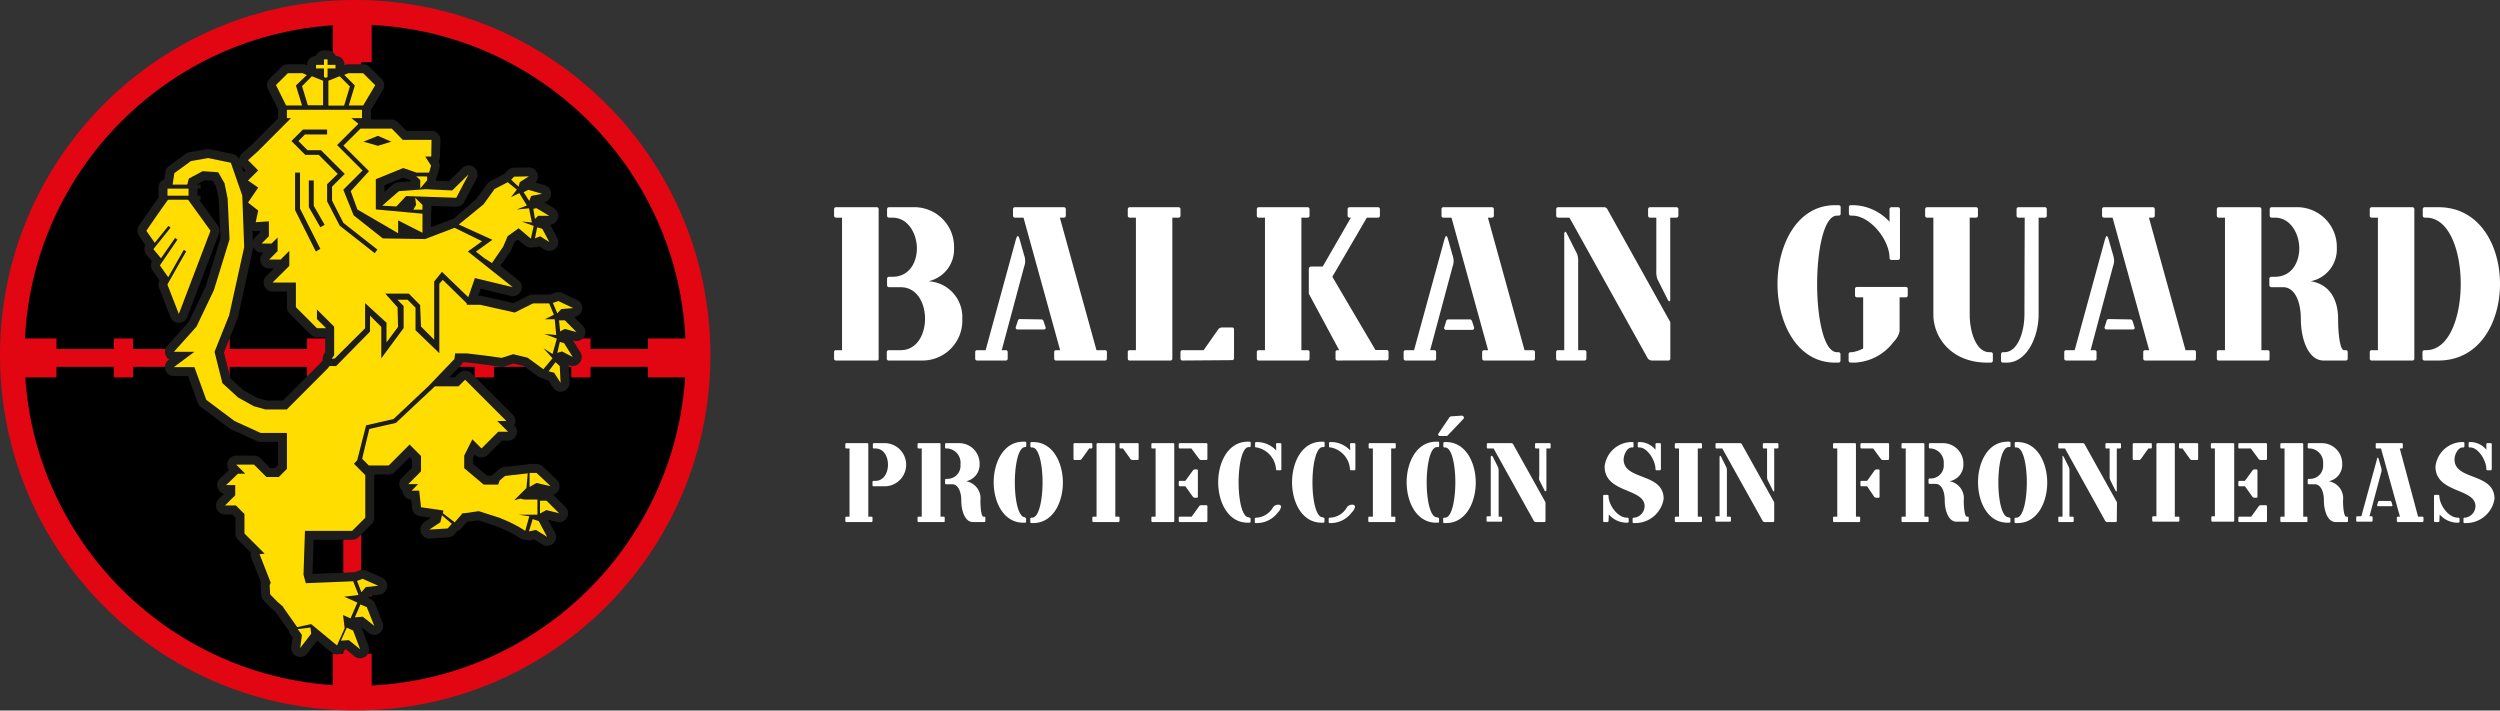 <svg xmlns="http://www.w3.org/2000/svg" viewBox="0 0 273.15 77.63"><rect x="0" y="0" width="273.15" height="77.63" fill="#333333" stroke="none"/><defs><style>.cls-1,.cls-2{stroke:#e20613;}.cls-1,.cls-2,.cls-5{stroke-miterlimit:10;}.cls-1{stroke-width:2.68px;}.cls-2{fill:#e20613;stroke-width:1.12px;}.cls-3{fill:#1d1d1b;stroke-linecap:round;stroke-linejoin:round;stroke-width:1.96px;}.cls-3,.cls-5{stroke:#1d1d1b;}.cls-4{fill:#fd0;}.cls-5{fill:none;stroke-width:0.44px;}.cls-6{fill:#fff;}</style></defs><g id="Capa_2" data-name="Capa 2"><g id="Capa_1-2" data-name="Capa 1"><circle class="cls-1" cx="38.81" cy="38.81" r="37.47"></circle><rect class="cls-2" x="38.07" y="2.09" width="0.83" height="37.02"></rect><rect class="cls-2" x="36.92" y="2.09" width="3.13" height="4.14"></rect><rect class="cls-2" x="36.92" y="13.63" width="3.13" height="0.98"></rect><rect class="cls-2" x="36.92" y="24.18" width="3.13" height="0.98"></rect><rect class="cls-2" x="36.92" y="34.73" width="3.13" height="0.98"></rect><rect class="cls-2" x="38.07" y="39.11" width="0.83" height="37.02"></rect><rect class="cls-2" x="36.92" y="71.98" width="3.13" height="4.14"></rect><rect class="cls-2" x="36.92" y="63.61" width="3.13" height="0.98"></rect><rect class="cls-2" x="36.92" y="53.06" width="3.13" height="0.98"></rect><rect class="cls-2" x="36.92" y="42.5" width="3.13" height="0.98"></rect><rect class="cls-2" x="38.48" y="38.69" width="37.02" height="0.83"></rect><rect class="cls-2" x="71.36" y="37.54" width="4.14" height="3.13"></rect><rect class="cls-2" x="62.98" y="37.54" width="0.98" height="3.13"></rect><rect class="cls-2" x="52.43" y="37.54" width="0.98" height="3.13"></rect><rect class="cls-2" x="41.88" y="37.54" width="0.98" height="3.13"></rect><rect class="cls-2" x="1.47" y="38.69" width="37.02" height="0.83"></rect><rect class="cls-2" x="1.47" y="37.54" width="4.14" height="3.13"></rect><rect class="cls-2" x="13" y="37.54" width="0.98" height="3.13"></rect><rect class="cls-2" x="23.56" y="37.54" width="0.98" height="3.13"></rect><rect class="cls-2" x="34.11" y="37.54" width="0.98" height="3.13"></rect><path class="cls-3" d="M45.72,19.24l.2.43v.91l.75-.88,0-.42Zm-.36,2.36.1.8-.3.51,1,0,0-.52ZM34,69.24l-.08-.68-1.39.18.46.63-.19,1.43ZM35.79,7.09v-.6H35.4v.6h-.87v.39h.87v.94l.2.08.19-.08V7.48h.87V7.09ZM34.07,8.33,34,8.41l-1,1,.57,1.88.07.21H35.3V8.82Zm-.55-.13L33.07,8H31.45l-1.3,1.29,1.11,2.23H33l-.67-2.18Zm3.59.13-1.23.49v2.72h1.71l.07-.21.57-1.88ZM39.68,8H38.07l-.46.18,1.16,1.16-.66,2.18h1.57L41,9.31Zm.4,58.34-.7-.3-.61,1.41.87-.07,1.25,1Zm-1.5,2.55-.69-.31L37.25,70l.86-.06,1.24,1ZM48.29,56.3l-.18.77-1.2.79,2-.12.46-.51Zm10.57.63-.66-.21-.41,1.34.77-.16,1.22.76Zm.86-2.22H59l0,1.4.69-.38,1.4.35Zm-20.1,8.53-.61.23.48,1.24.48-.57L41.33,64Zm19-11.57-.76,0,0,1.54.75-.44,1.55.35ZM59.25,25l-.56-.16-.24,1.2.57-.22,1,.62Zm-.65-2.26-.33.08.18,1.1.35-.34,1.21,0Zm-.87-2-.52.26.61.95.22-.54,1.19-.24ZM56.17,19.3l-.32.34.81.75.13-.49,1-.63ZM57,24.2l1.11.11-.31-1.55-1.35.13,1.12-.44-.83-1.35-.91.44.64-.82-1-.81-1.44.75-1.2,1.67-2.7,2.38,3.38,1.36L51.7,27.5l1.22.59.78.65,1.24-1.81.47-1.12,1.21-.87L58,26.07l.31-1.38ZM61.16,40l-.46-.43-.76,1,.6.15.71,1.1Zm.47-2.51-.46-.13-.28,1.19.52-.15,1.17.61ZM61.72,35h-.64l.12,1.21.51-.27,1.27.34ZM61,32.89l-.59.21.48,1.14.43-.47,1.31-.11ZM60.84,37l-1.38-.52,1.31.12-.16-1.72H59.52l1-.49L60,33.15l-1.76,0-2,1-3.78-.85H51v-.15l-2.62-2.57L48,31v7.59L45.4,36.08V33.62l-.87-.87H43.42l.68.68v2.42l-2.44,3.3V35.72l-1.23-1.23v1.74L36.72,40H36l-.19.25-4.48,4.49H29l-1.28-.36L26,43.42l-1.7-1.56-.86-3.42,1.6-4L26.68,27l-.21-5.64-1.25-3.58-2.48-.51-1.88.33-1.81,1.32-.24,1.58H18.3v1h.31C18.2,22,16,25.17,16,25.21s.91,1.32.91,1.32l1.49-1.85.24.19-1.88,2.35.83,1L19.13,26l.26.18L17.47,29l.91,1.29s1.59-2.81,1.71-3l.26.19c-.12.16-1.4,2.43-2.06,3.61l1.25,3.21L23,25.21l-2.74-3.79h.34v-1H20.4l.23-.91,1.52-.81,1.69.12.69,1.2.34,1.66.21,4.47-1.71,5.55-1.91,4L19,38.44h2.24L19,40.11h2.24l1.3,3.58L25.62,46l2.85,1.3h2.88v3.93l-.89.89H29.11l-1.36-1.36H25.8l1,1H26L24.7,53h1v1.12l-1.12,1.11h1.2l.93.93v2.13l2.2,2.2-.55.06,1.22,3.12-.12.27.06,1,.77.79.69.6-.05,0,1.54,2.19L34,68.19l2.82,2.33.84-1.88-.18-1.44.82.36.75-1.72-1.44-.64L39.17,65l-.58-1.49-5.18.21-.25-.93L33.32,58h5.16l1.43-1.43V51.91l-1.24-1.24.36-.39L40,46.47l3-.69,3.83-3.61h0l2.82-2.94.08-.62H51l2,.24,1.81.25,1.26-.4,1.57.38,1.73,1.26,1-1.2-1-1.1,1,.64Zm-4,17.48-.66.18,1.34-1.34.14-1.6L55.18,52l-.58.49-.17.46H52.85l-2.13-1.8V49.77L51.61,48l1,1,1.83-1.83h1.07L54.33,46h1l-4.51-4.51-.72.72H47.52l-4.27,4-2.9.66-.78,3.25.73.74h2.17l2.28-2.29L46,49.82V51.5l-1.4,1.4h1.08l-.71.71h.83L46,55.42l2.45.36-.07.29,1.3,1,.87-1,.21,0,1.56-.22,2.47.79h-.07A14.17,14.17,0,0,1,57.39,58l.44-1.59-1.18-.18h2.07V54.58H57.29Zm-5.72-27,1.55-1.12-3-1.47-3.22,1.23-4.62-.07-3.19-2.52-1.13-2.8,2.1-2.1-2.78-2.78,2.33-2.33-.76-.61h1.15V12H31.35v.91h.44L28.21,16.5l-1.11,1,1.11,1.12-1.11,1.1,1.11.78L27.1,22.13l1.11.87-.27,1.28,1.44-.1v1.63l-.8.8h1.09l.66-.66v1.49l-.92.92h1.25l.95-.95v1.64l-1.83,1.82h2.55v2.69l2.3,2.3h1l-1-1V33.82l1.88,1.87v3.14l-.27.35h.32l3.33-3.31V33.12l2.34,2.14v2.15l1.26-1.69-.05-2.14-1.35-1.5,2.58,0,1.23,1.25L46,35.68l1.44,1.44,0-6.37.85-1.05,2.87,2.77.73-2.09,4.14,1Zm-16.61,0-2.27-4.52V18.86h.54v3.93L35,27.19ZM35,24.83l-1.26-2.2V19.72h.54v2.76l1.19,2.08Zm5.94,2.83-3.82-3L35.74,22V20.13L36.9,19l-2.07-2.08H33.35l-1.51-1.51,1.26-1.26h2.64v.54H33.32l-.72.72,1,1h1.47L37.67,19l-1.39,1.39v1.53l1.24,2.43,3.72,2.92Zm8.47-6.85-2.91-.14-2.92.22-1.81,1.58,1.54.09,1.06-1.14,5.48.19,1.35-2.56Zm-2.26-5.53H44L42.8,14.05H39.39l-1.87,1.86,2.8,2.79L38.05,21l.81,2,4.6,2.56,0-1.4,2.66,1.35V23.35l-5.1-.47v-3.3l3-1.22,1.46.5h1.36l.22-.76-.5-1.24.52.24Zm-5.86.65-1.58-.45,1.58-.64,1.46.64Z"></path><path class="cls-4" d="M45.47,19.27l.45.4v.91l.75-.88,0-.42Zm-.11,2.33.1.8-.3.51,1,0,0-.52ZM34,69.24l-.08-.68-1.39.18.46.63-.19,1.43ZM35.79,7.09v-.6H35.4v.6h-.87v.39h.87v.94l.2.08.19-.08V7.48h.87V7.09ZM34.07,8.33,34,8.41l-1,1,.57,1.88.07.21H35.3V8.82Zm-.55-.13L33.07,8H31.45l-1.3,1.29,1.11,2.23H33l-.67-2.18Zm3.59.13-1.23.49v2.72h1.71l.07-.21.57-1.88ZM39.68,8H38.07l-.46.18,1.16,1.16-.66,2.18h1.57L41,9.31Zm.4,58.34-.7-.3-.61,1.41.87-.07,1.25,1Zm-1.5,2.55-.69-.31L37.25,70l.86-.06,1.24,1ZM48.29,56.3l-.18.77-1.2.79,2-.12.46-.51Zm10.57.63-.66-.21-.41,1.34.77-.16,1.22.76Zm.86-2.22H59l0,1.4.69-.38,1.4.35Zm-20.1,8.53-.61.23.48,1.24.48-.57L41.33,64Zm19-11.57-.76,0,0,1.54.75-.44,1.55.35ZM59.25,25l-.56-.16-.24,1.2.57-.22,1,.62Zm-.65-2.26-.33.08.18,1.1.35-.34,1.21,0Zm-.87-2-.52.26.61.95.22-.54,1.19-.24ZM56.17,19.3l-.32.34.81.75.13-.49,1-.63ZM57,24.2l1.11.11-.31-1.55-1.35.13,1.12-.44-.83-1.35-.91.44.64-.82-1-.81-1.44.75-1.2,1.67-2.7,2.2L53.8,26.2,52,27.49l.92.72.83.53,1.24-1.81.47-1.12,1.21-.87L58,26.07l.31-1.38ZM61.16,40l-.46-.43-.76,1,.6.15.71,1.1Zm.47-2.51-.46-.13-.28,1.19.52-.15,1.17.61ZM61.72,35h-.64l.12,1.21.51-.27,1.27.34ZM61,32.89l-.59.21.48,1.14.43-.47,1.31-.11ZM60.84,37l-1.38-.52,1.31.12-.16-1.72H59.52l1-.49L60,33.15l-1.76,0-2,1-3.78-.85H51v-.15l-2.62-2.57L48,31v7.59L45.4,36.08V33.62l-.87-.87H43.42l.68.68v2.42l-2.44,3.3V35.72l-1.23-1.23v1.74L36.72,40H36l-.19.25-4.48,4.49H29l-1.28-.36L26,43.42l-1.7-1.56-.86-3.42,1.6-4L26.68,27l-.21-5.64-1.25-3.58-2.48-.51-1.88.33-1.81,1.32-.24,1.58H18.3v1h.31C18.2,22,16,25.17,16,25.21s.91,1.32.91,1.32l1.49-1.85.24.19-1.88,2.35.83,1L19.13,26l.26.18L17.47,29l.91,1.29s1.59-2.81,1.71-3l.26.19c-.12.16-1.4,2.43-2.06,3.61l1.25,3.21L23,25.21l-2.74-3.79h.34v-1H20.4l.23-.91,1.52-.81,1.69.12.69,1.2.34,1.66.21,4.47-1.71,5.55-1.91,4L19,38.44h2.24L19,40.11h2.24l1.3,3.58L25.62,46l2.85,1.3h2.88v3.93l-.89.89H29.11l-1.36-1.36H25.8l1,1H26L24.7,53h1v1.12l-1.12,1.11h1.2l.93.93v2.13l2.2,2.2-.55.06,1.22,3.12-.12.27.06,1,.77.79.69.6-.05,0,1.54,2.19L34,68.19l2.82,2.33.84-1.88-.18-1.44.82.36.75-1.72-1.44-.64L39.17,65l-.58-1.49-5.18.21-.25-.93L33.32,58h5.16l1.43-1.43V51.91l-1.24-1.24.36-.39L40,46.47l3-.69,3.83-3.61h0l2.82-2.94.08-.62H51l2,.24,1.81.25,1.26-.4,1.57.38,1.73,1.26,1-1.2-1-1.1,1,.64Zm-4,17.48-.66.18,1.34-1.34.14-1.6L55.18,52l-.58.49-.17.46H52.85l-2.13-1.8V49.77L51.61,48l1,1,1.83-1.83h1.07L54.33,46h1l-4.51-4.51-.72.72H47.52l-4.27,4-2.9.66-.78,3.25.73.74h2.17l2.28-2.29L46,49.82V51.5l-1.4,1.4h1.08l-.71.71h.83L46,55.42l2.45.36-.07.29,1.3,1,.87-1,.21,0,1.56-.22,2.47.79h-.07A14.17,14.17,0,0,1,57.39,58l.44-1.59-1.18-.18h2.07V54.58H57.29Zm-5.72-27,1.55-1.12-3-1.47-3.22,1.23-4.62-.07-3.19-2.52-1.13-2.8,2.1-2.1-2.78-2.78,2.33-2.33-.76-.61h1.15V12H31.35v.91h.44L28.21,16.5l-1.11,1,1.11,1.12-1.11,1.1,1.11.78L27.1,22.13l1.11.87-.27,1.28,1.44-.1v1.63l-.8.8h1.09l.66-.66v1.49l-.92.92h1.25l.95-.95v1.64l-1.83,1.82h2.55v2.69l2.3,2.3h1l-1-1V33.82l1.88,1.87v3.14l-.27.35h.32l3.33-3.31V33.12l2.34,2.14v2.15l1.26-1.69-.05-2.14-1.35-1.5,2.58,0,1.23,1.25L46,35.68l1.44,1.44,0-6.37.85-1.05,2.87,2.77.73-2.09,4.14,1Zm-16.61,0-2.27-4.52V18.86h.54v3.93L35,27.19ZM35,24.83l-1.26-2.2V19.72h.54v2.76l1.19,2.08Zm5.94,2.83-3.82-3L35.74,22V20.13L36.9,19l-2.07-2.08H33.35l-1.51-1.51,1.26-1.26h2.64v.54H33.32l-.72.72,1,1h1.47L37.67,19l-1.39,1.39v1.53l1.24,2.43,3.72,2.92Zm8.47-6.85-2.91-.14-2.92.22-1.81,1.58,1.54.09,1.06-1.14,5.48.19,1.35-2.56Zm-2.26-5.53H44L42.8,14.05H39.39l-1.87,1.86,2.8,2.79-2,2.19.73,2,4.45,2.59,0-1.4,2.66,1.35V23.35l-5.1-.47v-3.3l3-1.22,1.46.5h1.36l.22-.76-.64-1,.66,0Zm-5.86.65-1.58-.45,1.58-.64,1.46.64Z"></path><line class="cls-5" x1="17.36" y1="20.39" x2="21.92" y2="20.39"></line><line class="cls-5" x1="17.36" y1="21.6" x2="21.92" y2="21.6"></line><path class="cls-6" d="M159.92,45.74l-1.74,1.83a.24.24,0,0,1-.16.07l-.65,0c-.18,0-.3-.14-.21-.26l1.21-1.79a.29.29,0,0,1,.19-.1l1.16-.08C159.92,45.45,160,45.62,159.92,45.74Z"></path><path class="cls-6" d="M91.35,23.78a.21.21,0,0,1-.22-.22v-.7a.21.21,0,0,1,.22-.22h4.43a.21.21,0,0,1,.22.22V39.17c0,.14,0,.22-.22.22H91.35a.2.2,0,0,1-.22-.22v-.69a.2.2,0,0,1,.22-.22H92V23.78Zm5.79,0a.21.21,0,0,1-.22-.22v-.7a.21.21,0,0,1,.22-.22h2.61a4.34,4.34,0,0,1,4.49,4.47,3.56,3.56,0,0,1-2.81,3.62,3.91,3.91,0,0,1,3.71,4.09,4.36,4.36,0,0,1-4.49,4.57H97.12a.21.21,0,0,1-.23-.22v-.69a.21.21,0,0,1,.23-.22h1.29c1.77,0,2.66-1.72,2.66-3.44s-.89-3.44-2.66-3.44H97.14a.21.21,0,0,1-.22-.23v-.69a.21.21,0,0,1,.22-.22h.38c1.81,0,2.66-1.55,2.66-3.11s-.94-3.35-2.66-3.35Z"></path><path class="cls-6" d="M106.77,39.39a.2.2,0,0,1-.22-.22v-.69a.2.2,0,0,1,.22-.22h.92l3.28-12c.09-.31.16-.47.23-.47s.13.11.2.34l.49,1.74a1.8,1.8,0,0,1,0,1.29l-2.44,9.1h.43a.2.2,0,0,1,.22.22v.69a.2.2,0,0,1-.22.22Zm4.14-15.61a.21.21,0,0,1-.23-.22v-.7a.21.21,0,0,1,.23-.22h5.31a.21.21,0,0,1,.23.22v.7a.21.21,0,0,1-.23.22h-.42l4,14.48h.92a.2.2,0,0,1,.22.22v.69a.2.2,0,0,1-.22.22h-5.32a.2.2,0,0,1-.22-.22v-.69a.2.2,0,0,1,.22-.22h.43l-4-14.48Zm2.9,11.12c.09,0,.18.09.22.23l.23.69A.21.21,0,0,1,114,36H111.2a.21.21,0,0,1-.23-.22l.23-.69c0-.14.13-.23.22-.23Z"></path><path class="cls-6" d="M128.09,39.17a.21.21,0,0,1-.23.22h-4.42a.2.2,0,0,1-.22-.22v-.69a.2.2,0,0,1,.22-.22h.67V23.78h-.67a.21.21,0,0,1-.22-.22v-.7a.21.21,0,0,1,.22-.22h5.32a.21.21,0,0,1,.22.22v.7a.21.21,0,0,1-.22.22h-.67Zm1.12.22a.21.21,0,0,1-.23-.22v-.69a.21.21,0,0,1,.23-.22h2.3L133.09,36a.54.54,0,0,1,.45-.22h1.07a.2.2,0,0,1,.22.22v3.13a.2.2,0,0,1-.22.22Z"></path><path class="cls-6" d="M142.19,38.26h.67a.2.2,0,0,1,.22.22v.69a.2.2,0,0,1-.22.22h-5.32a.2.2,0,0,1-.22-.22v-.69a.2.2,0,0,1,.22-.22h.67V23.78h-.67a.21.21,0,0,1-.22-.22v-.7a.21.21,0,0,1,.22-.22h5.32a.21.21,0,0,1,.22.22v.7a.21.21,0,0,1-.22.22h-.67Zm3.95,1.13a.2.2,0,0,1-.22-.22v-.69a.2.2,0,0,1,.22-.22h.18L143,32.09v-2.7a.26.26,0,0,1,.27-.27h1.25l3.08-5.34h-.13a.21.21,0,0,1-.23-.22v-.7a.21.21,0,0,1,.23-.22h3.08a.21.21,0,0,1,.22.22v.7a.21.21,0,0,1-.22.22h-1.21l-3.77,6.46,4.71,8h1.21a.2.2,0,0,1,.22.22v.69a.2.2,0,0,1-.22.22Z"></path><path class="cls-6" d="M153.59,39.39a.21.21,0,0,1-.23-.22v-.69a.21.21,0,0,1,.23-.22h.91l3.29-12c.09-.31.15-.47.22-.47s.13.11.2.34l.49,1.74a1.8,1.8,0,0,1,0,1.29l-2.44,9.1h.43a.2.2,0,0,1,.22.22v.69a.2.2,0,0,1-.22.22Zm4.13-15.61a.2.2,0,0,1-.22-.22v-.7a.2.2,0,0,1,.22-.22H163a.21.21,0,0,1,.22.22v.7a.21.21,0,0,1-.22.22h-.43l4,14.48h.91a.21.21,0,0,1,.23.22v.69a.21.21,0,0,1-.23.22h-5.31a.21.21,0,0,1-.23-.22v-.69a.21.21,0,0,1,.23-.22h.42l-4-14.48Zm2.9,11.12c.09,0,.18.09.23.23l.22.69a.21.21,0,0,1-.22.22H158a.21.21,0,0,1-.22-.22l.22-.69c0-.14.13-.23.22-.23Z"></path><path class="cls-6" d="M182.5,39.17a.21.21,0,0,1-.23.22h-1.78a.59.59,0,0,1-.45-.22l-8.56-15.39h-1.22a.21.21,0,0,1-.23-.22v-.7a.21.21,0,0,1,.23-.22h5a.39.39,0,0,1,.36.22L182.5,35.2ZM171,25.32c.09,0,.18.16.23.27l1.09,2.17a2.4,2.4,0,0,1,.11.91v9.59h.67a.21.21,0,0,1,.23.22v.69a.21.21,0,0,1-.23.22h-2.85a.21.21,0,0,1-.23-.22v-.69a.21.21,0,0,1,.23-.22h.66V25.54C170.92,25.39,171,25.32,171,25.32Zm11.4,7.6c-.09,0-.18-.16-.23-.27l-1.09-2.17a2.43,2.43,0,0,1-.11-.91V23.78h-.67a.21.21,0,0,1-.23-.22v-.7a.21.21,0,0,1,.23-.22h2.86a.21.21,0,0,1,.22.22v.7a.21.21,0,0,1-.22.22h-.67v8.91C182.5,32.85,182.45,32.92,182.41,32.92Z"></path><path class="cls-6" d="M200.87,38.48a.21.21,0,0,1,.22.22v.69a.21.21,0,0,1-.22.23h-.38c-4.18,0-6.28-4.4-6.28-8.6s2.1-8.6,6.28-8.6h.4a.21.21,0,0,1,.22.22v.69a.21.21,0,0,1-.22.23h-.18c-1.45,0-2.17,3.86-2.17,7.5s.72,7.42,2.17,7.42Zm1.74,1.14h-.4a.22.22,0,0,1-.23-.23V38.7a.21.21,0,0,1,.23-.22h.18a4.21,4.21,0,0,0,1.18-.4V32.49h-.67a.21.21,0,0,1-.22-.22v-.69a.21.21,0,0,1,.22-.23h5.32a.21.21,0,0,1,.22.23v.69a.21.21,0,0,1-.22.22h-.67v3.69a2.22,2.22,0,0,1-.65,1.16A5.59,5.59,0,0,1,202.61,39.62Zm3.84-16.76a.21.21,0,0,1,.22-.22h.7a.21.21,0,0,1,.22.22v5.32a.21.21,0,0,1-.22.22h-.7a.21.21,0,0,1-.22-.22c0-2-2.14-4.62-4.06-4.62h-.16a.21.21,0,0,1-.22-.23v-.69a.2.2,0,0,1,.22-.22h.38a5.53,5.53,0,0,1,3.84,1.81Z"></path><path class="cls-6" d="M217.51,38.48a.21.21,0,0,1,.23.22v.69a.22.22,0,0,1-.23.23h-.38c-3.93,0-5.89-2.75-5.89-5.25V23.78h-.67a.21.21,0,0,1-.23-.22v-.7a.21.21,0,0,1,.23-.22h5.31a.21.21,0,0,1,.23.22v.7a.21.21,0,0,1-.23.22h-.67V34.37c0,1.94.72,4.11,2.15,4.11Zm3.71-14.7h-.67a.21.21,0,0,1-.22-.22v-.7a.21.21,0,0,1,.22-.22h2.86a.2.2,0,0,1,.22.22v.7a.2.2,0,0,1-.22.22h-.67V34.32c0,2.55-1.32,5.3-3.48,5.3h-.41a.21.21,0,0,1-.22-.23V38.7a.21.21,0,0,1,.22-.22H219c1.45,0,2.19-2.19,2.19-4.16Z"></path><path class="cls-6" d="M225.76,39.39a.2.2,0,0,1-.22-.22v-.69a.2.2,0,0,1,.22-.22h.92l3.28-12c.09-.31.16-.47.22-.47s.14.11.2.34l.5,1.74a2.56,2.56,0,0,1,.11.6,2.17,2.17,0,0,1-.14.69l-2.43,9.1h.42a.21.21,0,0,1,.23.22v.69a.21.21,0,0,1-.23.22Zm4.13-15.61a.21.21,0,0,1-.22-.22v-.7a.21.21,0,0,1,.22-.22h5.32a.21.21,0,0,1,.22.22v.7a.21.21,0,0,1-.22.22h-.42l4,14.48h.92a.2.2,0,0,1,.22.22v.69a.2.2,0,0,1-.22.22h-5.32a.2.2,0,0,1-.22-.22v-.69a.2.2,0,0,1,.22-.22h.43l-4-14.48ZM232.8,34.9c.09,0,.18.09.22.23l.22.69A.21.21,0,0,1,233,36h-2.84a.21.21,0,0,1-.22-.22l.22-.69c0-.14.14-.23.23-.23Z"></path><path class="cls-6" d="M242.43,23.78a.21.21,0,0,1-.22-.22v-.7a.21.21,0,0,1,.22-.22h4.42a.21.21,0,0,1,.23.22v15.4h.67a.2.2,0,0,1,.22.22v.69c0,.14,0,.22-.22.22h-5.32a.2.2,0,0,1-.22-.22v-.69a.2.2,0,0,1,.22-.22h.67V23.78Zm5.79,0a.21.21,0,0,1-.23-.22v-.7a.21.21,0,0,1,.23-.22h2.61a4.34,4.34,0,0,1,4.49,4.47,3.55,3.55,0,0,1-2.86,3.62c2.06.31,3,2,3,4.09,0,1.72.22,3.44.65,3.44h.18a.2.2,0,0,1,.22.22v.69a.2.2,0,0,1-.22.22h-2.42c-1.65,0-2.48-2.3-2.48-4.57,0-1.77-.62-3.44-1.94-3.44h-1.27a.22.22,0,0,1-.23-.23v-.69a.21.21,0,0,1,.23-.22h.38c1.81,0,2.66-1.55,2.66-3.11s-.94-3.35-2.66-3.35Z"></path><path class="cls-6" d="M259.14,23.78a.21.21,0,0,1-.22-.22v-.7a.21.21,0,0,1,.22-.22h4.43a.21.21,0,0,1,.22.22V39.17a.2.2,0,0,1-.22.22h-4.43a.2.2,0,0,1-.22-.22v-.69a.2.2,0,0,1,.22-.22h.67V23.78Zm5.79,0a.21.21,0,0,1-.22-.22v-.7a.21.21,0,0,1,.22-.22h1.5c4.49,0,6.72,4.18,6.72,8.38s-2.23,8.37-6.72,8.37h-1.52a.21.21,0,0,1-.23-.22v-.69a.21.21,0,0,1,.23-.22h.18c2.5,0,3.77-3.62,3.77-7.24s-1.27-7.24-3.77-7.24Z"></path><path class="cls-6" d="M92.48,49a.11.11,0,0,1-.12-.11v-.36a.11.11,0,0,1,.12-.11h2.27a.11.11,0,0,1,.12.11v7.92h.34a.11.11,0,0,1,.12.11v.36a.12.12,0,0,1-.12.12H92.48a.12.12,0,0,1-.12-.12v-.36a.11.11,0,0,1,.12-.11h.34V49Zm3,0a.1.1,0,0,1-.11-.11v-.36a.1.1,0,0,1,.11-.11H96.8a2.36,2.36,0,0,1,0,4.71H95.44a.11.11,0,0,1-.11-.12v-.35a.11.11,0,0,1,.11-.12h.21c.91,0,1.37-.88,1.37-1.77S96.56,49,95.65,49Z"></path><path class="cls-6" d="M100.37,49a.11.11,0,0,1-.12-.11v-.36a.11.11,0,0,1,.12-.11h2.27a.11.11,0,0,1,.12.11v7.92h.34a.11.11,0,0,1,.12.11v.36c0,.07,0,.12-.12.12h-2.73a.12.12,0,0,1-.12-.12v-.36a.11.11,0,0,1,.12-.11h.34V49Zm3,0a.1.1,0,0,1-.11-.11v-.36a.1.1,0,0,1,.11-.11h1.35a2.23,2.23,0,0,1,2.31,2.3,1.84,1.84,0,0,1-1.47,1.86,1.9,1.9,0,0,1,1.56,2.1c0,.88.11,1.77.33,1.77h.09a.11.11,0,0,1,.12.11v.36a.12.12,0,0,1-.12.12h-1.24c-.85,0-1.27-1.19-1.27-2.36,0-.91-.32-1.77-1-1.77h-.66a.1.1,0,0,1-.11-.11v-.36a.11.11,0,0,1,.11-.12h.2a1.43,1.43,0,0,0,1.37-1.59A1.56,1.56,0,0,0,103.54,49Z"></path><path class="cls-6" d="M112,56.56a.11.11,0,0,1,.11.12V57a.1.1,0,0,1-.11.11h-.2c-2.16,0-3.23-2.26-3.23-4.42s1.07-4.43,3.23-4.43h.21a.12.12,0,0,1,.12.12v.35a.12.12,0,0,1-.12.12H112c-.75,0-1.12,2-1.12,3.86s.37,3.81,1.12,3.81Zm.7-7.67a.12.12,0,0,1-.12-.12v-.35a.12.12,0,0,1,.12-.12h.19c2.16,0,3.24,2.27,3.24,4.43s-1.08,4.42-3.24,4.42h-.2a.11.11,0,0,1-.12-.11v-.36a.12.12,0,0,1,.12-.12h.09c.75,0,1.13-2,1.13-3.86s-.38-3.81-1.13-3.81Z"></path><path class="cls-6" d="M119.24,48.42a.1.1,0,0,1,.11.11v.36a.1.1,0,0,1-.11.11H119l-.81,1.14a.28.28,0,0,1-.23.12h-.55a.12.12,0,0,1-.12-.12V48.53a.11.11,0,0,1,.12-.11Zm2.5,0a.11.11,0,0,1,.12.11v7.92h.34a.11.11,0,0,1,.12.11v.36a.12.12,0,0,1-.12.12h-2.73a.12.12,0,0,1-.12-.12v-.36a.11.11,0,0,1,.12-.11h.34V48.53a.11.11,0,0,1,.12-.11Zm.69.58a.1.1,0,0,1-.11-.11v-.36a.1.1,0,0,1,.11-.11h1.87a.1.1,0,0,1,.11.11v1.61a.11.11,0,0,1-.11.12h-.56a.28.28,0,0,1-.23-.12L122.7,49Z"></path><path class="cls-6" d="M125.91,49a.1.1,0,0,1-.11-.11v-.36a.1.1,0,0,1,.11-.11h2.28a.1.1,0,0,1,.11.11v8.39a.11.11,0,0,1-.11.12h-2.28a.11.11,0,0,1-.11-.12v-.36a.1.1,0,0,1,.11-.11h.35V49Zm3,0a.11.11,0,0,1-.12-.11v-.36a.11.11,0,0,1,.12-.11h2.89a.11.11,0,0,1,.12.11v1.61a.12.12,0,0,1-.12.12h-.55a.28.28,0,0,1-.23-.12L130.17,49Zm0,4.13a.12.12,0,0,1-.12-.12v-.35a.12.12,0,0,1,.12-.12h.6l.82-1.13a.26.26,0,0,1,.23-.12h.21a.11.11,0,0,1,.11.12v2.86a.1.1,0,0,1-.11.11h-.21a.27.27,0,0,1-.23-.11l-.82-1.14Zm0,3.91a.12.12,0,0,1-.12-.12v-.36a.11.11,0,0,1,.12-.11h1.29l.82-1.14a.27.27,0,0,1,.23-.11h.55a.11.11,0,0,1,.12.11v1.61a.12.12,0,0,1-.12.12Z"></path><path class="cls-6" d="M136.52,56.56a.12.12,0,0,1,.12.12V57a.11.11,0,0,1-.12.11h-.19c-2.16,0-3.23-2.26-3.23-4.42s1.07-4.43,3.23-4.43h.21a.11.11,0,0,1,.11.12v.35a.11.11,0,0,1-.11.12h-.1c-.74,0-1.11,2-1.11,3.86s.37,3.81,1.11,3.81Zm.9.59h-.21a.1.1,0,0,1-.11-.11v-.36a.11.11,0,0,1,.11-.12h.1a2.24,2.24,0,0,0,1.8-1.16.71.71,0,0,1,.56-.26c.16,0,.3.07.3.24a1.2,1.2,0,0,1-.34.6A2.89,2.89,0,0,1,137.42,57.15Zm2-8.62a.1.1,0,0,1,.11-.11h.36a.1.1,0,0,1,.11.11v2.74a.1.1,0,0,1-.11.11h-.36a.1.1,0,0,1-.11-.11,2.62,2.62,0,0,0-2.09-2.38h-.08a.12.12,0,0,1-.12-.12v-.35a.12.12,0,0,1,.12-.12h.19a2.87,2.87,0,0,1,2,.92Z"></path><path class="cls-6" d="M144.6,56.56a.11.11,0,0,1,.11.12V57a.1.1,0,0,1-.11.11h-.2c-2.16,0-3.23-2.26-3.23-4.42s1.07-4.43,3.23-4.43h.21a.12.12,0,0,1,.12.12v.35a.12.12,0,0,1-.12.12h-.09c-.75,0-1.12,2-1.12,3.86s.37,3.81,1.12,3.81Zm.9.59h-.21a.11.11,0,0,1-.12-.11v-.36a.12.12,0,0,1,.12-.12h.09a2.22,2.22,0,0,0,1.8-1.16.73.73,0,0,1,.57-.26c.16,0,.3.07.3.24a1.16,1.16,0,0,1-.35.6A2.87,2.87,0,0,1,145.5,57.15Zm2-8.62a.11.11,0,0,1,.12-.11h.35a.11.11,0,0,1,.12.11v2.74a.11.11,0,0,1-.12.11h-.35a.11.11,0,0,1-.12-.11,2.6,2.6,0,0,0-2.09-2.38h-.08a.12.12,0,0,1-.12-.12v-.35a.12.12,0,0,1,.12-.12h.2a2.85,2.85,0,0,1,2,.92Z"></path><path class="cls-6" d="M152,56.45h.35a.1.1,0,0,1,.11.11v.36a.11.11,0,0,1-.11.12h-2.74a.11.11,0,0,1-.11-.12v-.36a.1.1,0,0,1,.11-.11H150V49h-.35a.1.1,0,0,1-.11-.11v-.36a.1.1,0,0,1,.11-.11h2.74a.1.1,0,0,1,.11.11v.36a.1.1,0,0,1-.11.11H152Z"></path><path class="cls-6" d="M157.12,56.56a.11.11,0,0,1,.11.12V57a.1.1,0,0,1-.11.11h-.2c-2.16,0-3.23-2.26-3.23-4.42s1.07-4.43,3.23-4.43h.21a.11.11,0,0,1,.11.12v.35a.11.11,0,0,1-.11.12H157c-.75,0-1.12,2-1.12,3.86s.37,3.81,1.12,3.81Zm.7-7.67a.12.12,0,0,1-.12-.12v-.35a.12.12,0,0,1,.12-.12H158c2.16,0,3.24,2.27,3.24,4.43s-1.08,4.42-3.24,4.42h-.2a.11.11,0,0,1-.12-.11v-.36a.12.12,0,0,1,.12-.12h.09c.75,0,1.12-2,1.12-3.86s-.37-3.81-1.12-3.81Z"></path><path class="cls-6" d="M168.86,56.92a.12.12,0,0,1-.12.12h-.92a.31.31,0,0,1-.23-.12L163.19,49h-.63a.1.1,0,0,1-.11-.11v-.36a.1.1,0,0,1,.11-.11h2.57a.22.22,0,0,1,.19.11l3.54,6.35ZM163,49.8c.05,0,.09.08.12.13l.56,1.12a1.37,1.37,0,0,1,.06.47v4.93H164a.11.11,0,0,1,.12.11v.36A.12.12,0,0,1,164,57h-1.47a.11.11,0,0,1-.11-.12v-.36a.1.1,0,0,1,.11-.11h.35V49.91C162.91,49.83,162.93,49.8,163,49.8Zm5.86,3.9c-.05,0-.09-.08-.11-.13l-.57-1.12a1.42,1.42,0,0,1,0-.47V49h-.35a.1.1,0,0,1-.11-.11v-.36a.1.1,0,0,1,.11-.11h1.47a.11.11,0,0,1,.12.11v.36a.11.11,0,0,1-.12.11h-.34v4.59C168.86,53.67,168.83,53.7,168.81,53.7Z"></path><path class="cls-6" d="M175.75,56.92a.12.12,0,0,1-.12.12h-.36a.11.11,0,0,1-.11-.12V54.19a.11.11,0,0,1,.11-.12h.36a.12.12,0,0,1,.12.12c0,1,1,2.37,2,2.37h.08a.12.12,0,0,1,.12.12V57a.11.11,0,0,1-.12.11h-.19a2.61,2.61,0,0,1-1.86-.9Zm2.41-8.62h.21a.11.11,0,0,1,.11.12v.35a.11.11,0,0,1-.11.12h-.1c-.47,0-.87.76-.87,1.31,0,2.33,4.37,1.41,4.37,4.31a3.14,3.14,0,0,1-3.07,2.64h-.21a.1.1,0,0,1-.11-.11v-.36a.11.11,0,0,1,.11-.12h.09a1.29,1.29,0,0,0,1.11-1.25c0-2-4.37-1.4-4.37-4.34A3,3,0,0,1,178.16,48.3Zm2.72.23a.11.11,0,0,1,.12-.11h.35a.11.11,0,0,1,.12.11v2.74a.11.11,0,0,1-.12.11H181a.11.11,0,0,1-.12-.11c0-1-.92-2.38-1.74-2.38h-.09a.11.11,0,0,1-.11-.12v-.35a.11.11,0,0,1,.11-.12h.2a2.27,2.27,0,0,1,1.63.84Z"></path><path class="cls-6" d="M185.5,56.45h.34a.11.11,0,0,1,.12.11v.36a.12.12,0,0,1-.12.12h-2.73a.12.12,0,0,1-.12-.12v-.36a.11.11,0,0,1,.12-.11h.34V49h-.34a.11.11,0,0,1-.12-.11v-.36a.11.11,0,0,1,.12-.11h2.73a.11.11,0,0,1,.12.11v.36a.11.11,0,0,1-.12.11h-.34Z"></path><path class="cls-6" d="M193.85,56.92a.12.12,0,0,1-.12.12h-.92a.27.27,0,0,1-.22-.12L188.18,49h-.63a.1.1,0,0,1-.11-.11v-.36a.1.1,0,0,1,.11-.11h2.58a.2.2,0,0,1,.18.11l3.54,6.35Zm-5.91-7.12c.05,0,.1.08.12.13l.56,1.12a1.16,1.16,0,0,1,.06.47v4.93H189a.11.11,0,0,1,.12.11v.36A.12.12,0,0,1,189,57h-1.47a.11.11,0,0,1-.11-.12v-.36a.1.1,0,0,1,.11-.11h.35V49.91C187.9,49.83,187.92,49.8,187.94,49.8Zm5.86,3.9s-.09-.08-.11-.13l-.56-1.12a1.16,1.16,0,0,1-.06-.47V49h-.35a.1.1,0,0,1-.11-.11v-.36a.1.1,0,0,1,.11-.11h1.47a.11.11,0,0,1,.12.11v.36a.11.11,0,0,1-.12.11h-.34v4.59C193.85,53.67,193.83,53.7,193.8,53.7Z"></path><path class="cls-6" d="M200.39,49a.1.1,0,0,1-.11-.11v-.36a.1.1,0,0,1,.11-.11h2.28a.1.1,0,0,1,.11.11v7.92h.35a.1.1,0,0,1,.11.11v.36a.11.11,0,0,1-.11.12h-2.74a.11.11,0,0,1-.11-.12v-.36a.1.1,0,0,1,.11-.11h.35V49Zm3,0a.11.11,0,0,1-.12-.11v-.36a.11.11,0,0,1,.12-.11h2.89a.11.11,0,0,1,.12.11v1.61a.12.12,0,0,1-.12.12h-.55a.28.28,0,0,1-.23-.12L204.66,49Zm0,4.13a.12.12,0,0,1-.12-.12v-.35a.12.12,0,0,1,.12-.12H204l.81-1.13a.26.26,0,0,1,.23-.12h.21a.11.11,0,0,1,.11.12v2.86a.1.1,0,0,1-.11.11H205a.27.27,0,0,1-.23-.11L204,53.13Z"></path><path class="cls-6" d="M207.87,49a.1.1,0,0,1-.11-.11v-.36a.1.1,0,0,1,.11-.11h2.27a.11.11,0,0,1,.12.11v7.92h.34a.11.11,0,0,1,.12.11v.36c0,.07,0,.12-.12.12h-2.73a.11.11,0,0,1-.11-.12v-.36a.1.1,0,0,1,.11-.11h.35V49Zm3,0a.11.11,0,0,1-.12-.11v-.36a.11.11,0,0,1,.12-.11h1.34a2.23,2.23,0,0,1,2.31,2.3A1.83,1.83,0,0,1,213,52.58a1.89,1.89,0,0,1,1.56,2.1c0,.88.12,1.77.33,1.77h.1a.1.1,0,0,1,.11.11v.36A.11.11,0,0,1,215,57h-1.24c-.85,0-1.28-1.19-1.28-2.36,0-.91-.32-1.77-1-1.77h-.65a.11.11,0,0,1-.12-.11v-.36a.12.12,0,0,1,.12-.12H211a1.43,1.43,0,0,0,1.37-1.59A1.55,1.55,0,0,0,211,49Z"></path><path class="cls-6" d="M219.54,56.56a.12.12,0,0,1,.12.12V57a.11.11,0,0,1-.12.11h-.2c-2.16,0-3.22-2.26-3.22-4.42s1.06-4.43,3.22-4.43h.21a.12.12,0,0,1,.12.12v.35a.12.12,0,0,1-.12.12h-.09c-.75,0-1.12,2-1.12,3.86s.37,3.81,1.12,3.81Zm.7-7.67a.11.11,0,0,1-.11-.12v-.35a.11.11,0,0,1,.11-.12h.2c2.16,0,3.24,2.27,3.24,4.43s-1.08,4.42-3.24,4.42h-.21a.11.11,0,0,1-.12-.11v-.36a.12.12,0,0,1,.12-.12h.09c.75,0,1.13-2,1.13-3.86s-.38-3.81-1.13-3.81Z"></path><path class="cls-6" d="M231.28,56.92a.11.11,0,0,1-.11.12h-.92a.28.28,0,0,1-.23-.12L225.62,49H225a.1.1,0,0,1-.11-.11v-.36a.1.1,0,0,1,.11-.11h2.58a.2.2,0,0,1,.18.11l3.54,6.35Zm-5.91-7.12s.1.08.12.13l.56,1.12a1.16,1.16,0,0,1,.06.47v4.93h.34a.11.11,0,0,1,.12.11v.36a.12.12,0,0,1-.12.12H225a.11.11,0,0,1-.11-.12v-.36a.1.1,0,0,1,.11-.11h.35V49.91C225.33,49.83,225.35,49.8,225.37,49.8Zm5.86,3.9s-.09-.08-.11-.13l-.56-1.12a1.16,1.16,0,0,1-.06-.47V49h-.35a.1.1,0,0,1-.11-.11v-.36a.1.1,0,0,1,.11-.11h1.47a.11.11,0,0,1,.12.11v.36a.11.11,0,0,1-.12.11h-.34v4.59C231.28,53.67,231.26,53.7,231.23,53.7Z"></path><path class="cls-6" d="M235,48.42a.1.1,0,0,1,.11.11v.36A.1.1,0,0,1,235,49h-.27l-.81,1.14a.28.28,0,0,1-.23.12h-.55a.12.12,0,0,1-.12-.12V48.53a.11.11,0,0,1,.12-.11Zm2.5,0a.11.11,0,0,1,.12.11v7.92H238a.11.11,0,0,1,.12.11v.36A.12.12,0,0,1,238,57h-2.73a.12.12,0,0,1-.12-.12v-.36a.11.11,0,0,1,.12-.11h.34V48.53a.11.11,0,0,1,.12-.11Zm.69.58a.1.1,0,0,1-.11-.11v-.36a.1.1,0,0,1,.11-.11h1.86a.11.11,0,0,1,.12.11v1.61a.12.12,0,0,1-.12.12h-.55a.28.28,0,0,1-.23-.12L238.46,49Z"></path><path class="cls-6" d="M241.67,49a.1.1,0,0,1-.11-.11v-.36a.1.1,0,0,1,.11-.11H244a.1.1,0,0,1,.11.11v8.39A.11.11,0,0,1,244,57h-2.28a.11.11,0,0,1-.11-.12v-.36a.1.1,0,0,1,.11-.11H242V49Zm3,0a.1.1,0,0,1-.11-.11v-.36a.1.1,0,0,1,.11-.11h2.9a.11.11,0,0,1,.12.11v1.61a.12.12,0,0,1-.12.12H247a.28.28,0,0,1-.23-.12L245.93,49Zm0,4.13a.11.11,0,0,1-.11-.12v-.35a.11.11,0,0,1,.11-.12h.61l.82-1.13a.26.26,0,0,1,.23-.12h.21a.11.11,0,0,1,.11.12v2.86a.1.1,0,0,1-.11.11h-.21a.27.27,0,0,1-.23-.11l-.82-1.14Zm0,3.91a.11.11,0,0,1-.11-.12v-.36a.11.11,0,0,1,.11-.11h1.3l.82-1.14a.27.27,0,0,1,.23-.11h.55a.11.11,0,0,1,.12.11v1.61a.12.12,0,0,1-.12.12Z"></path><path class="cls-6" d="M249.26,49a.1.1,0,0,1-.11-.11v-.36a.1.1,0,0,1,.11-.11h2.28a.1.1,0,0,1,.11.11v7.92H252a.1.1,0,0,1,.11.11v.36c0,.07,0,.12-.11.12h-2.74a.11.11,0,0,1-.11-.12v-.36a.1.1,0,0,1,.11-.11h.35V49Zm3,0a.11.11,0,0,1-.12-.11v-.36a.11.11,0,0,1,.12-.11h1.34a2.23,2.23,0,0,1,2.31,2.3,1.83,1.83,0,0,1-1.47,1.86,1.89,1.89,0,0,1,1.56,2.1c0,.88.12,1.77.34,1.77h.09a.1.1,0,0,1,.11.11v.36a.11.11,0,0,1-.11.12h-1.24c-.85,0-1.28-1.19-1.28-2.36,0-.91-.32-1.77-1-1.77h-.65a.11.11,0,0,1-.12-.11v-.36a.12.12,0,0,1,.12-.12h.19a1.43,1.43,0,0,0,1.37-1.59A1.55,1.55,0,0,0,252.43,49Z"></path><path class="cls-6" d="M257.55,57a.11.11,0,0,1-.11-.12v-.36a.11.11,0,0,1,.11-.11H258l1.69-6.17c0-.16.08-.24.11-.24s.07.06.1.17l.26.9a1.24,1.24,0,0,1,.05.31,1,1,0,0,1-.07.35l-1.25,4.68h.22a.11.11,0,0,1,.12.11v.36a.12.12,0,0,1-.12.12Zm2.13-8a.1.1,0,0,1-.11-.11v-.36a.1.1,0,0,1,.11-.11h2.74a.1.1,0,0,1,.11.11v.36a.1.1,0,0,1-.11.11h-.22l2,7.45h.47a.11.11,0,0,1,.12.11v.36a.12.12,0,0,1-.12.12H262a.12.12,0,0,1-.12-.12v-.36a.11.11,0,0,1,.12-.11h.22L260.15,49Zm1.49,5.73a.14.14,0,0,1,.12.11l.11.36a.1.1,0,0,1-.11.11h-1.46a.1.1,0,0,1-.11-.11l.11-.36a.14.14,0,0,1,.11-.11Z"></path><path class="cls-6" d="M266.53,56.92a.12.12,0,0,1-.12.12h-.36a.11.11,0,0,1-.11-.12V54.19a.11.11,0,0,1,.11-.12h.36a.12.12,0,0,1,.12.12c0,1,1,2.37,2,2.37h.08a.12.12,0,0,1,.12.12V57a.11.11,0,0,1-.12.11h-.19a2.61,2.61,0,0,1-1.86-.9Zm2.41-8.62h.2a.12.12,0,0,1,.12.12v.35a.12.12,0,0,1-.12.12h-.09c-.47,0-.87.76-.87,1.31,0,2.33,4.37,1.41,4.37,4.31a3.14,3.14,0,0,1-3.07,2.64h-.21a.1.1,0,0,1-.11-.11v-.36a.11.11,0,0,1,.11-.12h.09a1.29,1.29,0,0,0,1.11-1.25c0-2-4.37-1.4-4.37-4.34A3,3,0,0,1,268.94,48.3Zm2.72.23a.11.11,0,0,1,.12-.11h.35a.11.11,0,0,1,.12.11v2.74a.11.11,0,0,1-.12.11h-.35a.11.11,0,0,1-.12-.11c0-1-.92-2.38-1.74-2.38h-.09a.11.11,0,0,1-.11-.12v-.35a.11.11,0,0,1,.11-.12h.2a2.27,2.27,0,0,1,1.63.84Z"></path></g></g></svg>
